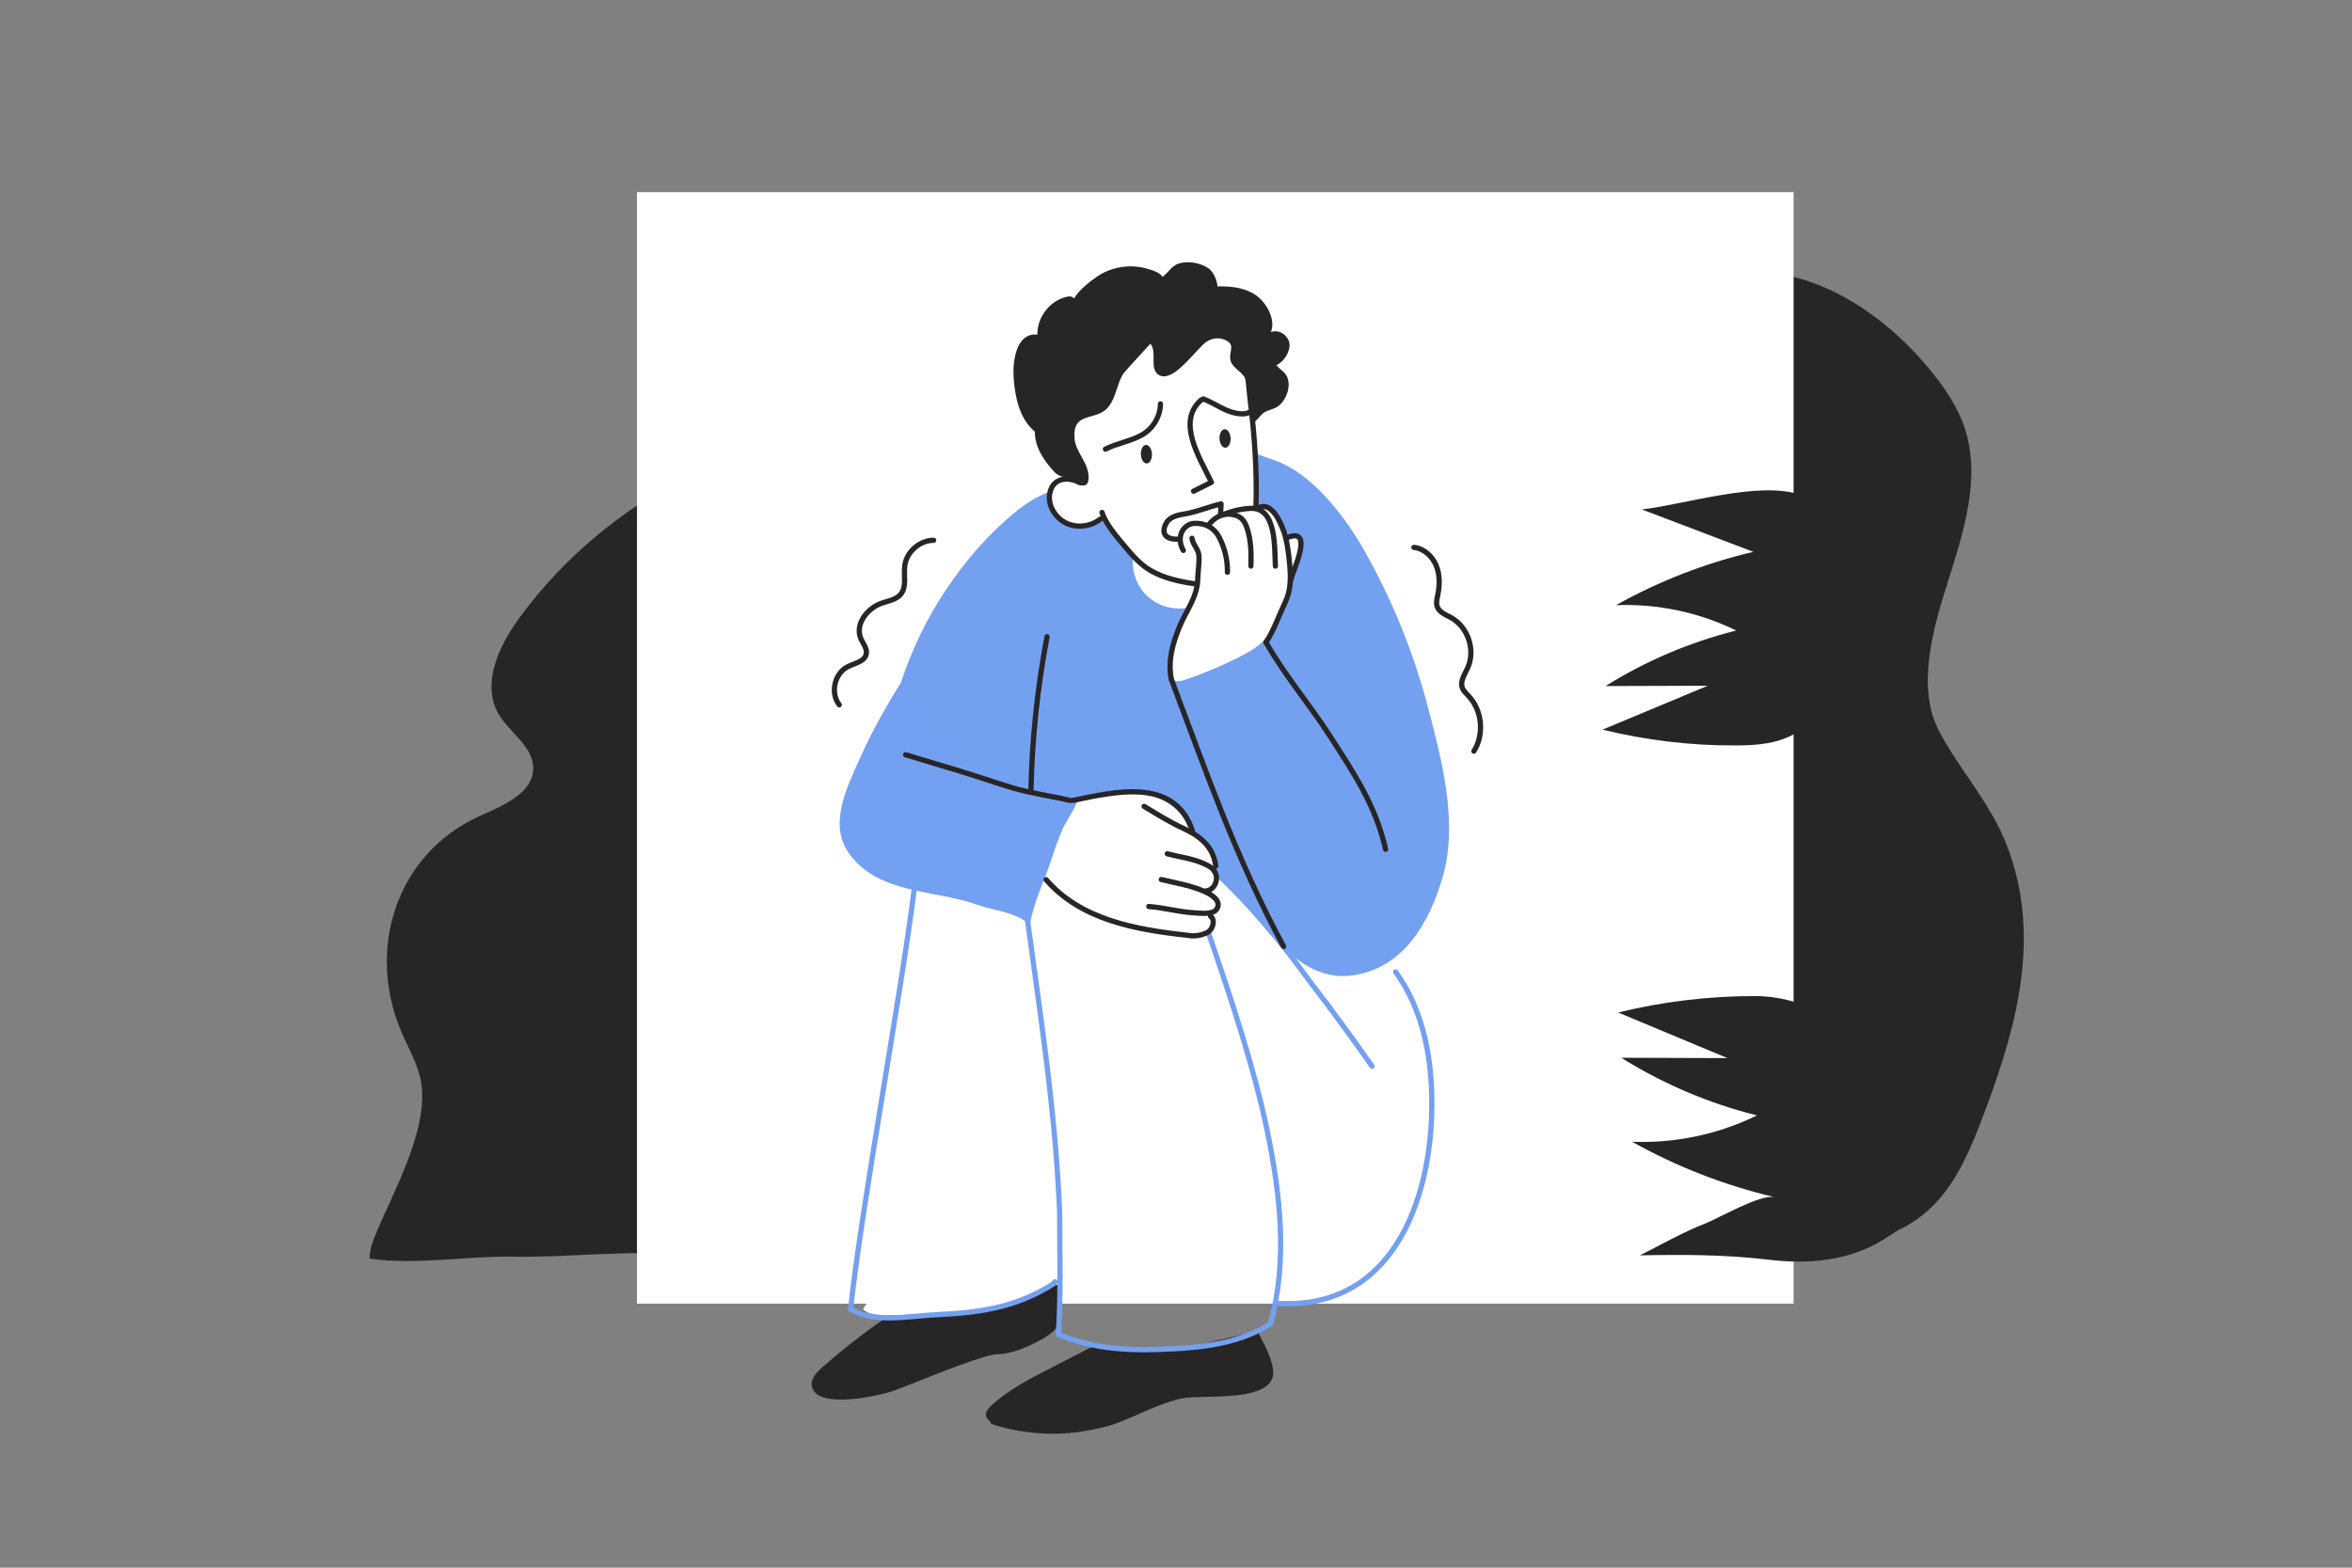 <?xml version="1.0" encoding="UTF-8" standalone="no"?> <svg xmlns:dc="http://purl.org/dc/elements/1.1/" xmlns:cc="http://creativecommons.org/ns#" xmlns:rdf="http://www.w3.org/1999/02/22-rdf-syntax-ns#" xmlns:svg="http://www.w3.org/2000/svg" xmlns="http://www.w3.org/2000/svg" viewBox="0 0 2400 1600" height="1600" width="2400" xml:space="preserve" id="svg2"><rect x="0" y="0" width="2400" height="1600" fill="#808080" stroke="none"/>  <defs id="defs6"> <clipPath id="clipPath18" clipPathUnits="userSpaceOnUse"> <path id="path16" d="M 0,1200 H 1800 V 0 H 0 Z"></path> </clipPath> <clipPath id="clipPath52" clipPathUnits="userSpaceOnUse"> <path id="path50" d="M 0,1200 H 1800 V 0 H 0 Z"></path> </clipPath> <clipPath id="clipPath196" clipPathUnits="userSpaceOnUse"> <path id="path194" d="M 0,1200 H 1800 V 0 H 0 Z"></path> </clipPath> </defs> <g transform="matrix(1.333,0,0,-1.333,0,1600)" id="g10"> <g id="g12"> <g clip-path="url(#clipPath18)" id="g14"> <g transform="translate(425.376,760.643)" id="g20"> <path id="path22" style="fill:#272525;fill-opacity:1;fill-rule:nonzero;stroke:none" d="m 0,0 c 37.736,40.008 83.817,70.001 135.033,92.039 64.475,27.744 96.606,80.054 156.444,118.103 40.927,26.024 90.313,39.375 137.993,45.833 65.582,8.883 134.08,11.564 197.324,-11.128 32.579,-11.69 61.346,-27.031 96.071,-31.434 37.025,-4.695 61.678,-18.337 100.433,-6.466 26.234,8.035 51.406,20.449 78.65,23.706 57.702,6.897 112.897,-29.013 149.843,-73.869 11.17,-13.561 21.346,-28.314 26.847,-45 12.774,-38.748 -1.283,-80.577 -13.542,-119.491 -10.455,-33.187 -23.681,-78.735 -6.328,-112.031 15.797,-30.314 39.356,-54.808 52.203,-88.146 26.246,-68.114 8.004,-136.491 -16.09,-201.091 -15.48,-41.503 -31.536,-81.376 -76.863,-97.147 -47.212,-16.426 -112.295,-15.342 -161.288,-9.823 -52.452,5.909 -103.782,23.818 -156.529,21.821 -80.971,-3.065 -154.47,-52.527 -235.368,-57.111 -41.167,-2.332 -82.101,7.131 -123.324,8.001 -61.111,1.287 -124.11,-16.095 -182.287,2.65 -20.697,6.668 -40.309,17.827 -61.976,19.634 -43.372,3.617 -86.654,-2.326 -130.019,-1.558 -35.153,0.623 -75.304,-6.684 -109.564,-1.464 -0.242,7.205 2.598,13.939 5.373,20.586 13.576,32.518 42.238,82.811 33,118.98 -3.119,12.209 -9.626,23.235 -14.501,34.857 -26.429,63.001 -3.442,135.276 59.687,164.116 18.021,8.234 41.779,17.439 41.556,37.25 -0.188,16.73 -18.286,26.87 -26.598,41.389 -13.18,23.023 0.365,51.943 16.017,73.363 C -19.143,-21.58 -9.856,-10.448 0,0"></path> </g> <path id="path24" style="fill:#ffffff;fill-opacity:1;fill-rule:nonzero;stroke:none" d="M 1372.984,202.159 H 487.586 v 851.045 h 885.398 z"></path> <g transform="translate(846.913,800.325)" id="g26"> <path id="path28" style="fill:#74a0f0;fill-opacity:1;fill-rule:nonzero;stroke:none" d="m 0,0 c -0.546,0.992 -1.065,1.969 -1.559,2.917 -0.342,0.66 -0.878,1.435 -1.612,1.312 -0.288,-0.047 -0.531,-0.233 -0.754,-0.422 -7.684,-6.516 -17.187,-9.278 -26.63,-3.152 -4.33,2.81 -9.649,5.91 -12.378,10.461 -2.22,3.703 -0.898,7.859 -1.217,11.979 -15.809,-5.465 -30.761,-19.008 -42.523,-30.518 -12.465,-12.199 -23.471,-25.852 -33.389,-40.18 -24.789,-35.81 -41.588,-77.347 -47.583,-120.543 -3.342,-24.088 -6.636,-51.23 0.986,-74.827 3.487,-10.795 9.719,-20.719 20.877,-24.654 19.412,-6.846 26.195,9.844 41.544,17.727 13.162,6.758 36.017,13.277 40.495,-6.909 5.659,9.301 4.573,20.599 9.474,29.187 4.73,8.288 16.283,10.412 24.598,12.821 17.124,4.962 34.893,9.857 52.986,7.895 15.851,-1.718 31.933,-10.003 38.644,-24.466 0.788,-1.698 1.467,-3.503 2.755,-4.862 1.223,-1.29 2.88,-2.058 4.422,-2.942 10.615,-6.084 16.524,-19.404 13.912,-31.356 0.625,2.857 12.369,-9.893 12.73,-10.276 5.09,-5.415 9.879,-11.105 14.671,-16.783 19.502,-23.103 43.392,-54.559 78.809,-49.146 38.917,5.947 58.384,41.245 68.275,75.502 11.959,41.419 -0.766,89.653 -11.523,130.373 -10.956,41.474 -27.474,82.12 -48.344,119.009 -13.793,24.381 -36.139,54.039 -61.804,66.487 -7.202,3.493 -14.752,5.095 -22.043,8.561 0.627,-12.833 1.254,-25.667 1.881,-38.5 0.02,-0.389 0.049,-0.808 0.295,-1.111 0.201,-0.247 0.514,-0.374 0.82,-0.463 1.521,-0.439 3.146,-0.183 4.727,-0.282 7.405,-0.469 8.504,-16.974 13.803,-21.513 2.938,-2.517 7.818,0.231 11.053,-1.565 4.719,-2.62 3.251,-8.325 2.261,-12.573 -2.072,-8.893 -5.238,-17.503 -8.403,-26.053 -3.846,-10.477 -7.759,-22.012 -12.574,-32.048 -4.978,-10.371 -15.19,-16.612 -25.076,-21.681 -14.006,-7.181 -28.568,-13.284 -43.51,-18.235 -19.266,-6.383 -10.041,28.202 -5.727,36.737 0.385,6.343 7.75,11.438 7.863,18.574 -10.896,-1.786 -22.551,1.907 -30.431,9.641 -7.88,7.734 -11.79,19.319 -10.207,30.246 0.081,0.56 0.17,1.156 -0.069,1.668 -0.242,0.518 -0.765,0.833 -1.259,1.118 C 11.237,-18.214 4.664,-8.483 0,0"></path> </g> <g transform="translate(962.511,181.358)" id="g30"> <path id="path32" style="fill:#272525;fill-opacity:1;fill-rule:nonzero;stroke:none" d="m 0,0 c 4.479,-9.219 10.745,-19.413 12.02,-29.739 3.249,-26.309 -54.26,-18.687 -69.685,-21.966 -18.031,-3.834 -34.157,-13.345 -51.365,-19.567 -6.906,-2.498 -14.166,-3.835 -21.388,-5.163 -24.255,-4.459 -50.039,-2.511 -73.444,5.2 -0.38,2.111 -2.717,3.291 -3.594,5.248 -1.34,2.987 1.122,6.236 3.512,8.473 12.945,12.124 28.95,20.378 44.73,28.476 10.348,5.309 20.694,10.619 31.042,15.929 5.302,2.72 12.182,1.746 18.002,0.47 C -74.697,-20.412 -35.3,-8.523 0,0"></path> </g> <g transform="translate(747.624,196.95)" id="g34"> <path id="path36" style="fill:#272525;fill-opacity:1;fill-rule:nonzero;stroke:none" d="m 0,0 c 9.032,0.812 17.64,5.328 26.166,8.105 12.68,4.129 23.684,3.886 35.124,11.887 1.402,-2.012 1.4,-4.65 1.324,-7.102 -0.238,-7.694 -0.676,-15.38 -1.317,-23.051 -0.136,-1.624 -0.336,-3.379 -1.45,-4.568 -4.569,-4.878 -12.696,-9.01 -18.699,-11.821 -7.475,-3.501 -15.333,-6.221 -23.604,-6.911 -1.799,-0.137 -3.607,-0.185 -5.391,-0.459 -2.042,-0.314 -4.026,-0.921 -6.002,-1.526 -23.306,-7.137 -45.432,-16.836 -68.209,-25.553 -10.766,-4.121 -62.762,-16.043 -64.224,4.154 -0.375,5.183 3.795,9.452 7.701,12.914 17.963,15.924 37.093,30.573 57.198,43.799 15.049,9.899 22.823,1.83 38.412,-0.642 C -15.5,-1.96 -7.461,-0.671 0,0"></path> </g> <g transform="translate(740.683,196.429)" id="g38"> <path id="path40" style="fill:#ffffff;fill-opacity:1;fill-rule:nonzero;stroke:none" d="M 0,0 C 22.486,2.503 45.362,7.762 62.412,23.59 51.94,28.578 40.32,31.138 28.721,31.01 5.182,30.749 -26.18,33.855 -48.987,29.091 -64.043,25.944 -72.246,13.815 -80.051,1.507 c 7.358,-7.581 29.04,-4.221 38.858,-4.082 C -27.432,-2.381 -13.68,-1.522 0,0"></path> </g> <g transform="translate(699.162,692.297)" id="g42"> <path id="path44" style="fill:#74a0f1;fill-opacity:1;fill-rule:nonzero;stroke:none" d="m 0,0 c -15.443,-23.168 -29.609,-47.275 -40.979,-72.722 -9.834,-22.011 -24.559,-50.934 -7.757,-73.455 22.775,-30.524 64.763,-26.912 97.426,-38.485 13.569,-4.808 29.268,-5.404 40.553,-15.355 2.924,18.073 11.302,33.843 16.787,51.012 2.476,7.751 5.187,15.382 8.496,22.923 1.713,3.904 11.919,18.964 10.967,22.494 -0.762,2.823 -3.804,4.067 -6.433,5.344 -16.571,8.049 -35.111,10.847 -52.832,15.877 -17.722,5.029 -35.732,13.109 -46.152,28.302 C 9.146,-38.129 6.811,-18.086 0,0"></path> </g> </g> </g> <g id="g46"> <g clip-path="url(#clipPath52)" id="g48"> <g transform="translate(905.841,778.854)" id="g54"> <path id="path56" style="fill:none;stroke:#272525;stroke-width:4;stroke-linecap:round;stroke-linejoin:round;stroke-miterlimit:10;stroke-dasharray:none;stroke-opacity:1" d="m 0,0 c -2.268,3.822 -3.123,8.602 -1.699,12.813 1.424,4.21 5.334,7.635 9.77,7.905 8.501,0.517 15.508,-3.224 19.425,-10.762 4.256,-8.191 6.43,-17.453 6.262,-26.682"></path> </g> <g transform="translate(925.58,798.911)" id="g58"> <path id="path60" style="fill:none;stroke:#272525;stroke-width:4;stroke-linecap:round;stroke-linejoin:round;stroke-miterlimit:10;stroke-dasharray:none;stroke-opacity:1" d="m 0,0 c 3.597,4.149 7.648,7.112 13.129,7.629 4.553,0.429 9.5,-0.771 12.533,-4.191 1.542,-1.74 2.49,-3.922 3.249,-6.12 3.229,-9.354 3.403,-19.465 3.076,-29.356"></path> </g> <g transform="translate(935.941,806.095)" id="g62"> <path id="path64" style="fill:none;stroke:#272525;stroke-width:4;stroke-linecap:round;stroke-linejoin:round;stroke-miterlimit:10;stroke-dasharray:none;stroke-opacity:1" d="m 0,0 c 6.575,2.821 13.695,4.51 20.912,4.961 20.869,1.303 18.591,-31.089 19.467,-44.2"></path> </g> <g transform="translate(963.555,811.486)" id="g66"> <path id="path68" style="fill:none;stroke:#272525;stroke-width:4;stroke-linecap:round;stroke-linejoin:round;stroke-miterlimit:10;stroke-dasharray:none;stroke-opacity:1" d="m 0,0 c 8.911,5.048 16.024,-9.547 18.377,-15.765 3.288,-8.689 4.431,-18.088 5.295,-27.284 0.915,-9.739 1.082,-19.981 -3.284,-28.978 -4.082,-8.413 -9.449,-23.37 -14.896,-30.905"></path> </g> <g transform="translate(988.076,756.019)" id="g70"> <path id="path72" style="fill:none;stroke:#272525;stroke-width:4;stroke-linecap:round;stroke-linejoin:round;stroke-miterlimit:10;stroke-dasharray:none;stroke-opacity:1" d="M 0,0 C 0.925,6.112 19.187,42.125 -3.421,32.37"></path> </g> <g transform="translate(912.462,788.166)" id="g74"> <path id="path76" style="fill:none;stroke:#272525;stroke-width:4;stroke-linecap:round;stroke-linejoin:round;stroke-miterlimit:10;stroke-dasharray:none;stroke-opacity:1" d="m 0,0 c 0.574,-4.746 4.699,-7.971 5.237,-12.829 0.61,-5.491 -0.731,-12.59 -0.829,-18.302 -0.235,-13.898 -8.822,-24.117 -13.867,-36.357 -5.413,-13.136 -8.957,-25.791 -6.497,-40.14"></path> </g> <g transform="translate(969.047,708.554)" id="g78"> <path id="path80" style="fill:none;stroke:#272525;stroke-width:4;stroke-linecap:round;stroke-linejoin:round;stroke-miterlimit:10;stroke-dasharray:none;stroke-opacity:1" d="m 0,0 c 14.418,-25.354 33.213,-47.234 48.905,-71.628 17.756,-27.599 35.112,-53.008 42.72,-86.891"></path> </g> <g transform="translate(946.086,932.558)" id="g82"> <path id="path84" style="fill:none;stroke:#272525;stroke-width:4;stroke-linecap:round;stroke-linejoin:round;stroke-miterlimit:10;stroke-dasharray:none;stroke-opacity:1" d="m 0,0 c 9.67,-8.859 9.404,-26.384 10.916,-38.449 3.385,-27.017 5.304,-54.821 4.447,-81.832"></path> </g> <g transform="translate(914.124,753.364)" id="g86"> <path id="path88" style="fill:none;stroke:#272525;stroke-width:4;stroke-linecap:round;stroke-linejoin:round;stroke-miterlimit:10;stroke-dasharray:none;stroke-opacity:1" d="m 0,0 c -11.47,1.706 -23.043,4.222 -33.209,10.032 -8.227,4.702 -14.334,11.991 -20.35,19.145 -5.972,7.104 -14.078,16.517 -16.994,25.405"></path> </g> <g transform="translate(827.464,830.594)" id="g90"> <path id="path92" style="fill:none;stroke:#272525;stroke-width:4;stroke-linecap:round;stroke-linejoin:round;stroke-miterlimit:10;stroke-dasharray:none;stroke-opacity:1" d="m 0,0 c -3.099,1.435 -6.372,2.62 -9.778,2.857 -3.408,0.237 -6.985,-0.559 -9.622,-2.728 -2.5,-2.056 -3.959,-5.177 -4.517,-8.364 -1.76,-10.042 5.5,-20.376 15.16,-23.635 7.909,-2.668 17.127,-1.047 23.652,4.159"></path> </g> <g transform="translate(823.635,830.048)" id="g94"> <path id="path96" style="fill:#272525;fill-opacity:1;fill-rule:nonzero;stroke:none" d="m 0,0 c 0.78,-0.492 1.531,-0.885 2.215,-1.054 5.796,-1.43 7.48,0.552 7.448,6.056 -0.067,11.467 -10.19,19.034 -10.81,30.12 -1.164,20.789 16.641,12.174 25.861,23.452 6.021,7.365 6.449,17.139 11.257,25.11 1.466,2.43 21.121,23.333 21.05,23.42 5.273,-6.569 -0.872,-18.764 5.987,-23.654 5.018,-3.578 11.759,0.652 16.398,4.708 6.439,5.629 11.726,12.013 17.377,17.77 4.811,4.902 11.259,6.85 17.611,3.956 7.899,-3.601 2.656,-8.354 3.828,-15.083 0.985,-5.656 7.614,-8.3 10.699,-13.141 1.624,-2.55 2.191,-5.61 2.725,-8.586 1.57,-8.731 3.138,-17.464 4.708,-26.195 0.071,-0.4 5.995,6.3 6.734,6.885 3.141,2.485 7.85,2.901 11.236,5.151 7.337,4.875 11.79,18.462 5.496,25.631 -1.952,2.224 -4.626,3.759 -6.395,6.131 5.772,2.439 11.077,10.825 9.924,16.985 -1.153,6.16 -8.379,10.738 -14.145,8.281 3.972,9.352 -3.22,22.662 -11.614,28.384 -8.395,5.723 -19.076,6.897 -29.232,6.614 -0.369,4.822 -3.147,11.474 -7.214,14.09 -5.634,3.623 -13.312,5.223 -19.922,4.056 -7.971,-1.406 -9.226,-6.527 -15.037,-10.91 -1.697,3.596 -8.424,5.42 -12.254,6.491 -12.554,3.512 -26.595,1.281 -37.443,-5.947 -5.605,-3.736 -14.749,-11.054 -17.928,-17.056 -1.343,1.581 -2.983,1.893 -4.993,1.487 -13.192,-2.659 -23.492,-15.657 -23.068,-29.107 -16.562,1.785 -18.981,-21.087 -18.221,-32.584 1.015,-15.327 4.491,-31.886 16.281,-41.732 -0.164,-11.51 6.669,-21.775 14.4,-30.302 3.84,-4.234 6.832,-3.874 11.594,-5.886 C -3.787,2.841 -1.814,1.147 0,0"></path> </g> <g transform="translate(1068.356,456.155)" id="g98"> <path id="path100" style="fill:none;stroke:#74a0f0;stroke-width:4;stroke-linecap:round;stroke-linejoin:round;stroke-miterlimit:10;stroke-dasharray:none;stroke-opacity:1" d="M 0,0 C 17.021,-23.432 24.854,-52.525 27,-81.407 32.654,-157.522 6.027,-258.562 -88.813,-253.837"></path> </g> <g transform="translate(784.089,529.203)" id="g102"> <path id="path104" style="fill:none;stroke:#74a0f0;stroke-width:4;stroke-linecap:round;stroke-linejoin:round;stroke-miterlimit:10;stroke-dasharray:none;stroke-opacity:1" d="m 0,0 c 0.134,-5.18 0.134,-10.563 0.134,-15.945 10.765,-81.821 23.684,-160.41 26.914,-241.153 0,-31.22 1.076,-61.365 -0.904,-93.074"></path> </g> <g transform="translate(1044.066,392.684)" id="g106"> <path id="path108" style="fill:none;stroke:#74a0f0;stroke-width:4;stroke-linecap:round;stroke-linejoin:round;stroke-miterlimit:10;stroke-dasharray:none;stroke-opacity:1" d="m 0,0 6.267,-8.795 c -15.32,21.819 -30.814,43.194 -47.115,64.226 -22.16,30.681 -46.586,60.175 -74.048,85.386"></path> </g> <g transform="translate(925.58,484.652)" id="g110"> <path id="path112" style="fill:none;stroke:#74a0f0;stroke-width:4;stroke-linecap:round;stroke-linejoin:round;stroke-miterlimit:10;stroke-dasharray:none;stroke-opacity:1" d="m 0,0 c 15.868,-46.12 34.563,-102.182 44.448,-150.046 9.988,-48.359 15.869,-99.351 2.578,-147.619"></path> </g> <g transform="translate(810.069,178.564)" id="g114"> <path id="path116" style="fill:none;stroke:#74a0f0;stroke-width:4;stroke-linecap:round;stroke-linejoin:round;stroke-miterlimit:10;stroke-dasharray:none;stroke-opacity:1" d="m 0,0 c 29.772,-12.26 58.047,-12.62 89.646,-10.899 25.365,1.38 51.55,5.31 72.832,19.18"></path> </g> <g transform="translate(926.573,832.646)" id="g118"> <path id="path120" style="fill:none;stroke:#272525;stroke-width:4;stroke-linecap:round;stroke-linejoin:round;stroke-miterlimit:10;stroke-dasharray:none;stroke-opacity:1" d="M 0,0 C -8.319,17.274 -26.143,45.021 -7.008,61.459"></path> </g> <g transform="translate(927.372,831.055)" id="g122"> <path id="path124" style="fill:none;stroke:#272525;stroke-width:4;stroke-linecap:round;stroke-linejoin:round;stroke-miterlimit:10;stroke-dasharray:none;stroke-opacity:1" d="M 0,0 -13.685,-6.838"></path> </g> <g transform="translate(934.346,806.466)" id="g126"> <path id="path128" style="fill:none;stroke:#272525;stroke-width:4;stroke-linecap:round;stroke-linejoin:round;stroke-miterlimit:10;stroke-dasharray:none;stroke-opacity:1" d="m 0,0 c 0.125,2.67 0.249,5.341 0.373,8.011 -10.314,-2.384 -18.75,-6.31 -29.284,-7.923 -4.697,-0.72 -10.388,-2.49 -12.657,-6.736 -4.719,-8.831 0.632,-12.591 8.804,-12.372"></path> </g> <g transform="translate(921.036,894.872)" id="g130"> <path id="path132" style="fill:none;stroke:#272525;stroke-width:4;stroke-linecap:round;stroke-linejoin:round;stroke-miterlimit:10;stroke-dasharray:none;stroke-opacity:1" d="m 0,0 c 9.972,-3.752 17.115,-10.297 27.999,-11.366 3.618,-0.356 7.648,0.281 10.06,3.002"></path> </g> <g transform="translate(801.519,712.776)" id="g134"> <path id="path136" style="fill:none;stroke:#272525;stroke-width:4;stroke-linecap:round;stroke-linejoin:round;stroke-miterlimit:10;stroke-dasharray:none;stroke-opacity:1" d="M 0,0 C -7.377,-38.92 -11.498,-78.228 -12.336,-117.673"></path> </g> <g transform="translate(933.534,864.385)" id="g138"> <path id="path140" style="fill:#272525;fill-opacity:1;fill-rule:nonzero;stroke:none" d="m 0,0 c 0.183,-3.91 2.229,-6.992 4.572,-6.883 2.343,0.11 4.094,3.368 3.911,7.279 C 8.301,4.307 6.254,7.389 3.911,7.279 1.569,7.17 -0.183,3.911 0,0"></path> </g> <g transform="translate(873.317,852.365)" id="g142"> <path id="path144" style="fill:#272525;fill-opacity:1;fill-rule:nonzero;stroke:none" d="m 0,0 c 0.183,-3.91 2.229,-6.992 4.572,-6.883 2.343,0.11 4.094,3.368 3.911,7.279 C 8.301,4.307 6.254,7.389 3.911,7.279 1.569,7.17 -0.183,3.911 0,0"></path> </g> <g transform="translate(846.205,856.417)" id="g146"> <path id="path148" style="fill:none;stroke:#272525;stroke-width:4;stroke-linecap:round;stroke-linejoin:round;stroke-miterlimit:10;stroke-dasharray:none;stroke-opacity:1" d="m 0,0 c 9.11,4.643 19.828,6.092 28.536,11.235 8.12,4.797 13.453,13.99 13.586,23.42"></path> </g> <g transform="translate(699.634,518.102)" id="g150"> <path id="path152" style="fill:none;stroke:#74a0f0;stroke-width:4;stroke-linecap:round;stroke-linejoin:round;stroke-miterlimit:10;stroke-dasharray:none;stroke-opacity:1" d="m 0,0 c -9.597,-77.799 -40.255,-242.046 -48.502,-320.039 17.898,-11.212 45.78,-5.267 65.968,-4.338 31.764,1.461 59.627,5.349 86.847,22.128 1.398,0.862 2.842,1.768 3.728,3.107"></path> </g> <g transform="translate(714.709,786.63)" id="g154"> <path id="path156" style="fill:none;stroke:#272525;stroke-width:4;stroke-linecap:round;stroke-linejoin:round;stroke-miterlimit:10;stroke-dasharray:none;stroke-opacity:1" d="m 0,0 c -10.803,-0.008 -20.875,-8.963 -22.147,-19.69 -0.874,-7.359 1.662,-15.831 -3.012,-21.581 -3.456,-4.251 -9.458,-5.107 -14.638,-6.891 -11.065,-3.811 -20.503,-16.088 -16.016,-26.898 1.65,-3.978 5.044,-7.711 4.229,-11.94 -1.126,-5.838 -8.684,-7.081 -14.021,-9.7 -10.292,-5.05 -13.739,-20.279 -6.624,-29.269"></path> </g> <g transform="translate(1082.34,781.177)" id="g158"> <path id="path160" style="fill:none;stroke:#272525;stroke-width:4;stroke-linecap:round;stroke-linejoin:round;stroke-miterlimit:10;stroke-dasharray:none;stroke-opacity:1" d="m 0,0 c 7.679,-0.787 14.165,-6.785 17.082,-13.932 2.916,-7.146 2.716,-15.231 1.137,-22.787 -0.584,-2.797 -1.345,-5.737 -0.453,-8.452 1.49,-4.534 6.705,-6.388 10.868,-8.722 12.872,-7.215 18.657,-24.866 12.553,-38.3 -2.246,-4.944 -5.944,-10.15 -4.133,-15.268 0.918,-2.595 3.097,-4.492 4.968,-6.51 10.29,-11.092 11.973,-29.232 3.901,-42.028"></path> </g> <g transform="translate(693.249,622.398)" id="g162"> <path id="path164" style="fill:none;stroke:#272525;stroke-width:4;stroke-linecap:round;stroke-linejoin:round;stroke-miterlimit:10;stroke-dasharray:none;stroke-opacity:1" d="m 0,0 c 12.616,-3.79 25.233,-7.579 37.851,-11.369 14.668,-4.405 29.14,-9.45 43.804,-13.868 14.492,-4.367 29.743,-6.241 44.477,-9.767"></path> </g> <g transform="translate(821.663,587.541)" id="g166"> <path id="path168" style="fill:none;stroke:#272525;stroke-width:4;stroke-linecap:round;stroke-linejoin:round;stroke-miterlimit:10;stroke-dasharray:none;stroke-opacity:1" d="M 0,0 C 32.001,6.54 77.234,17.734 91.031,-23.062"></path> </g> <g transform="translate(875.808,582.904)" id="g170"> <path id="path172" style="fill:none;stroke:#272525;stroke-width:4;stroke-linecap:round;stroke-linejoin:round;stroke-miterlimit:10;stroke-dasharray:none;stroke-opacity:1" d="M 0,0 C 9.873,-6.012 20.012,-12.274 30.533,-17.097 42.931,-22.779 53.05,-30.975 54.837,-45.658"></path> </g> <g transform="translate(893.55,546.584)" id="g174"> <path id="path176" style="fill:none;stroke:#272525;stroke-width:4;stroke-linecap:round;stroke-linejoin:round;stroke-miterlimit:10;stroke-dasharray:none;stroke-opacity:1" d="m 0,0 c 9.273,-2.471 19.049,-3.504 27.879,-7.481 4.131,-1.861 8.039,-3.749 9.376,-8.257 1.662,-5.61 -1.918,-12.416 -8.025,-12.743"></path> </g> <g transform="translate(888.968,526.887)" id="g178"> <path id="path180" style="fill:none;stroke:#272525;stroke-width:4;stroke-linecap:round;stroke-linejoin:round;stroke-miterlimit:10;stroke-dasharray:none;stroke-opacity:1" d="m 0,0 c 11.297,-2.739 23.009,-4.521 33.656,-9.423 4.121,-1.898 13.256,-6.889 8.582,-13.484 -2.951,-4.166 -13.045,-2.8 -17.383,-2.559 -11.625,0.648 -22.906,3.993 -34.449,4.819"></path> </g> <g transform="translate(926.574,498.919)" id="g182"> <path id="path184" style="fill:none;stroke:#272525;stroke-width:4;stroke-linecap:round;stroke-linejoin:round;stroke-miterlimit:10;stroke-dasharray:none;stroke-opacity:1" d="m 0,0 c 4.062,-2.887 1.909,-10.423 -2.397,-12.576 -4.307,-2.153 -9.69,-3.23 -15.073,-2.153 -39.833,4.306 -81.819,11.842 -108.332,42.603"></path> </g> <g transform="translate(896.506,680.538)" id="g186"> <path id="path188" style="fill:none;stroke:#272525;stroke-width:4;stroke-linecap:round;stroke-linejoin:round;stroke-miterlimit:10;stroke-dasharray:none;stroke-opacity:1" d="M 0,0 C 26.942,-71.478 49.683,-137.556 86.102,-204.925"></path> </g> </g> </g> <g id="g190"> <g clip-path="url(#clipPath196)" id="g192"> <g transform="translate(1271.282,247.368)" id="g198"> <path id="path200" style="fill:#272525;fill-opacity:1;fill-rule:nonzero;stroke:none" d="M 0,0 C 10.955,5.724 21.922,11.393 33.378,15.846 44.42,20.138 76.219,38.873 87.274,36.339 49.139,45.283 12.269,59.605 -21.905,78.75 c 32.873,-1.325 66.049,5.675 95.584,20.167 -36.656,9.145 -71.853,24.103 -103.877,44.145 27.085,-0.089 54.17,-0.179 81.256,-0.268 -27.873,11.637 -55.746,23.274 -83.619,34.911 34.55,8.488 70.144,12.718 105.72,12.562 48.875,-0.214 106.322,-40.441 131.136,-82.702 C 218.962,82.587 218.051,46.694 198.082,24.787 190.492,16.461 180.838,10.347 171.305,4.342 144.377,-12.62 113.378,-15.228 82.438,-11.55 49.215,-7.601 17.63,-7.598 -15.964,-8.224 -10.609,-5.558 -5.306,-2.772 0,0"></path> </g> <g transform="translate(1256.806,810.244)" id="g202"> <path id="path204" style="fill:#272525;fill-opacity:1;fill-rule:nonzero;stroke:none" d="M 0,0 C 28.456,-10.819 56.911,-21.64 85.367,-32.46 48.644,-41.072 13.139,-54.864 -19.77,-73.301 c 31.657,1.277 63.603,-5.464 92.045,-19.42 -35.297,-8.806 -69.192,-23.211 -100.031,-42.509 26.083,0.085 52.165,0.171 78.247,0.257 -26.841,-11.206 -53.68,-22.412 -80.521,-33.618 33.27,-8.175 67.546,-12.247 101.805,-12.096 13.145,0.057 26.59,0.797 38.753,5.782 32.123,13.164 45.968,51.622 47.495,86.304 1.437,32.604 0.137,87.362 -36.501,99.833 C 89.532,22.121 32.489,3.662 0,0"></path> </g> </g> </g> </g> </svg> 